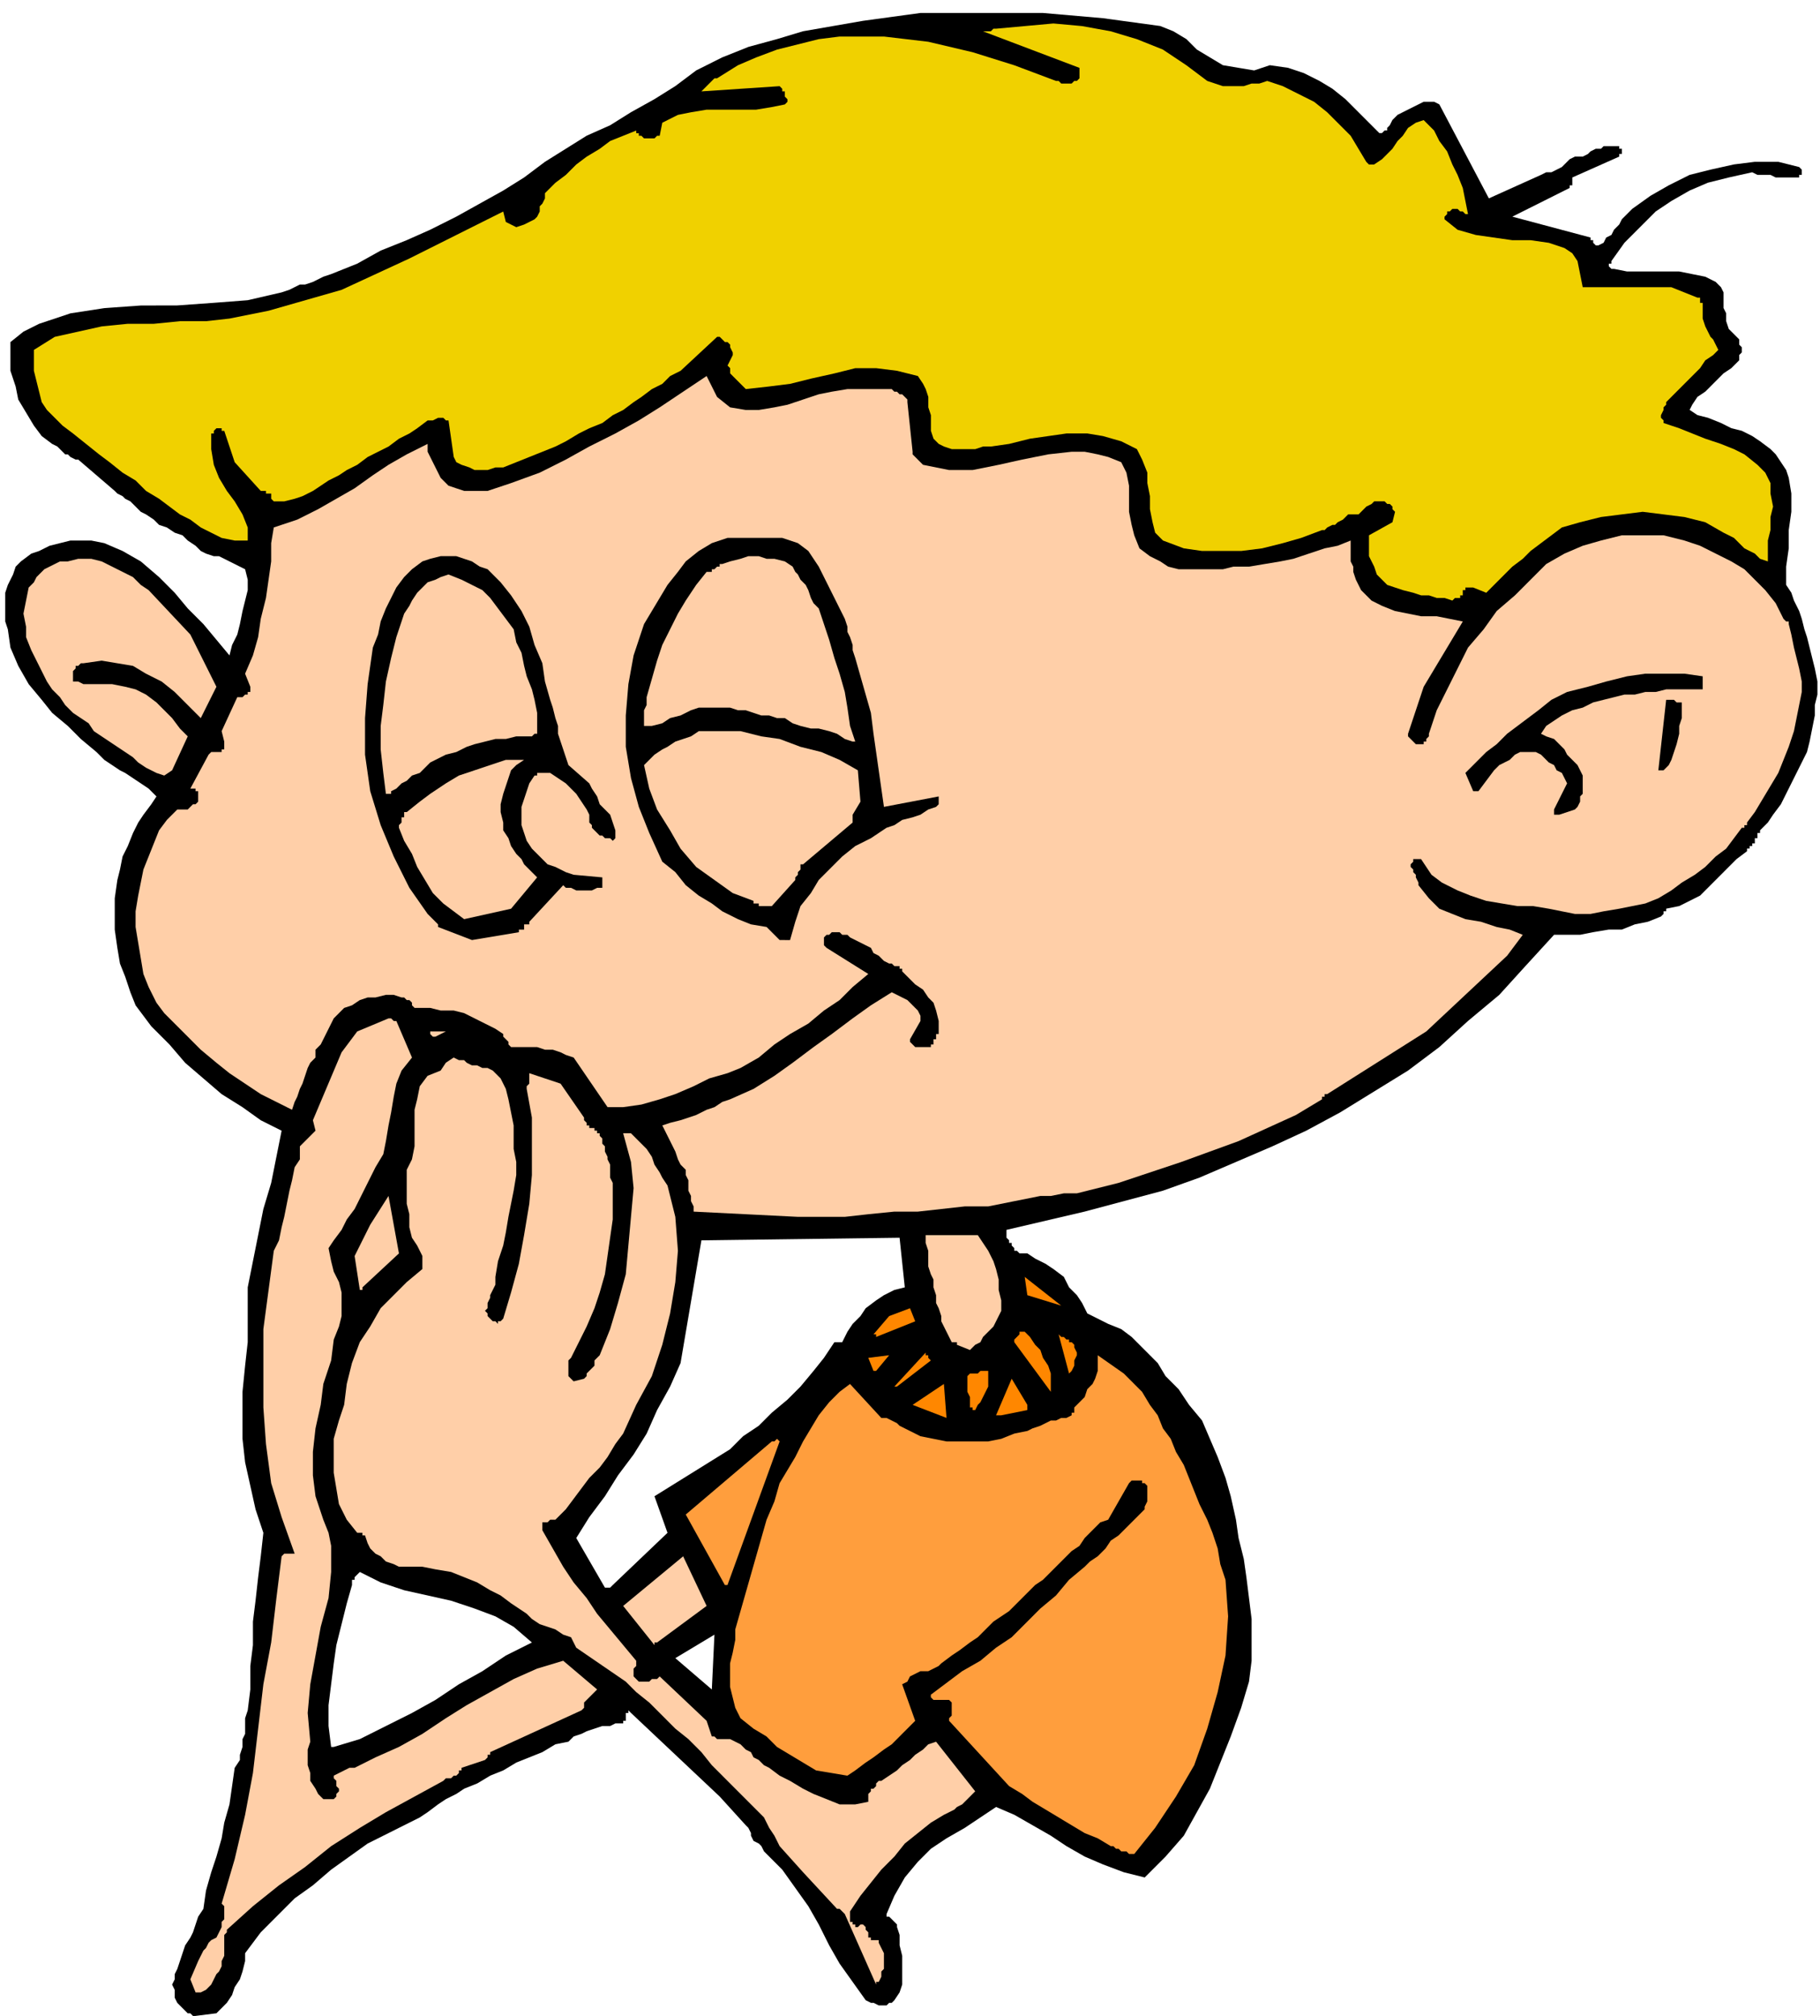 <svg xmlns="http://www.w3.org/2000/svg" fill-rule="evenodd" height="2.573in" preserveAspectRatio="none" stroke-linecap="round" viewBox="0 0 698 772" width="2.324in"><style>.brush1{fill:#000}.pen1{stroke:none}.brush2{fill:#ffcfa8}.brush3{fill:#ff9e3d}.brush4{fill:#ff8700}</style><path class="pen1 brush1" d="m75 772 8-1 2-2 2-2 2-3 1-3 2-3 1-3 1-4v-3l6-8 6-6 7-7 7-5 7-6 7-5 7-5 8-4 4-2 4-2 4-2 3-2 4-3 3-2 4-2 3-2 5-2 5-3 5-2 5-3 5-2 5-2 5-3 5-1 2-2 3-1 2-1 3-1 3-1h3l2-1h3v-1h1v-3h1v-1l1 1 34 32 10 11 1 1 1 2v1l1 2 2 1 1 1 1 2 1 1 6 6 5 7 5 7 4 7 4 8 4 7 5 7 5 7 2 1h1l2 1h3l1-1h1l1-1 2-3 1-3v-11l-1-4v-4l-1-3v-1l-1-1-1-1-1-1h-1v-1l3-7 4-7 5-6 5-5 6-4 7-4 6-4 6-4 7 3 7 4 7 4 6 4 7 4 7 3 8 3 8 2 8-8 7-8 5-9 5-9 4-10 4-10 4-11 3-10 1-8v-16l-1-8-1-8-1-7-2-8-1-7-2-9-2-7-3-8-3-7-3-7-5-6-4-6-5-5-3-5-3-3-4-4-3-3-4-3-5-2-4-2-4-2-2-4-2-3-3-3-2-4-4-3-3-2-4-2-3-2h-3l-1-1h-1v-1l-1-1v-1h-1v-1l-1-1v-3l30-7 30-8 14-5 14-6 14-6 13-6 13-7 13-8 13-8 12-9 11-10 12-10 10-11 11-12h10l5-1 6-1h5l5-2 5-1 5-2 1-1v-1h1v-1l5-1 4-2 4-2 4-4 3-3 4-4 3-3 4-3v-1h1v-1h1v-1h1v-2h1v-2h1v-1l3-3 2-3 3-4 2-4 2-4 2-4 2-4 2-4 1-4 1-5 1-5v-4l1-4v-5l-1-5-1-4-1-4-1-4-1-3-1-4-1-3-2-4-1-3-2-3v-7l1-7v-7l1-7v-7l-1-6-1-3-2-3-2-3-2-2-4-3-3-2-4-2-4-1-4-2-5-2-4-1-3-2 1-2 2-3 3-2 2-2 3-3 2-2 3-2 2-2 1-1v-2l1-1v-2l-1-1v-2l-1-1-1-1-2-2-1-3v-3l-1-2v-6l-1-2-2-2-4-2-5-1-5-1h-20l-5-1h-1l-1-1v-1h1v-1l5-7 6-6 6-6 6-4 7-4 7-3 8-2 9-2 2 1h5l2 1h9v-1h1v-2l-1-1-8-2h-9l-8 1-9 2-8 2-8 4-7 4-7 5-2 2-2 2-1 2-2 2-1 2-2 1-1 2-2 1h-1l-1-1v-1h-1v-1l-30-8 22-11v-1h1v-3l18-8v-1h1v-2h-1v-1h-6l-1 1h-2l-2 1-1 1-2 1h-3l-2 1-2 2-1 1-2 1-2 1h-2l-2 1-20 9-19-36-2-1h-4l-2 1-2 1-2 1-2 1-2 1-1 1-1 1-1 2-1 1v1h-1l-1 1h-1l-4-4-4-4-5-5-5-4-5-3-6-3-6-2-7-1-6 2-6-1-6-1-5-3-5-3-4-4-5-3-5-2-22-3-23-2h-47l-22 3-23 4-10 3-11 3-10 4-10 5-8 6-8 5-9 5-8 5-9 4-8 5-8 5-8 6-8 5-9 5-9 5-10 5-9 4-10 4-9 5-10 4-3 1-2 1-2 1-3 1h-2l-2 1-2 1-3 1-13 3-13 1-14 1H54l-14 1-13 2-6 2-6 2-6 3-5 4v11l2 6 1 5 3 5 3 5 3 4 4 3 2 1 1 1 1 1 1 1h1l1 1 2 1h1l14 12 1 1 2 1 1 1 2 1 1 1 2 2 1 1 2 1 3 2 2 2 3 1 3 2 3 1 2 2 3 2 2 2 2 1 3 1h2l2 1 2 1 2 1 2 1 2 1 1 4v4l-1 4-1 4-1 5-1 4-2 4-1 4-5-6-5-6-6-6-5-6-6-6-7-6-7-4-7-3-5-1h-8l-4 1-4 1-4 2-3 1-4 3-2 2-1 3-2 4-1 3v11l1 3 1 7 3 7 4 7 5 6 4 5 6 5 5 5 6 5 3 3 3 2 3 2 2 1 3 2 3 2 3 2 3 3-2 3-3 4-2 3-2 4-2 5-2 4-1 5-1 4-1 7v12l1 7 1 6 2 5 2 6 2 5 6 8 7 7 6 7 7 6 7 6 8 5 7 5 8 4-2 10-2 10-3 10-2 10-2 10-2 10v21l-1 9-1 10v18l1 9 2 9 2 9 3 9-1 9-1 8-1 9-1 8v9l-1 8v9l-1 8-1 3v6l-1 2v3l-1 3v2l-2 3-1 7-1 7-2 7-1 6-2 7-2 6-2 7-1 7-2 3-1 3-1 3-1 2-2 3-1 3-1 3-1 3-1 2v2l-1 2 1 2v3l1 2 1 1 1 1 1 1 1 1h1l1 1h1zm198-125 1-21-15 9 14 12zm-145 22 10-3 10-5 10-5 9-5 9-6 9-5 9-6 10-5-7-6-7-4-8-3-9-3-9-2-9-2-9-3-8-4-1 1-1 1v1h-1v2l-2 7-2 8-2 8-1 7-1 8-1 8v8l1 8h1zm105-61h1l1-1 21-20-5-14 29-18 5-5 6-4 5-5 6-5 5-5 5-6 4-5 4-6h3l2-4 2-3 3-3 2-3 4-3 3-2 4-2 4-1-2-19-76 1-8 47-4 9-5 9-4 9-5 8-6 8-5 8-6 8-5 8 11 19h1z"/><path class="pen1 brush2" d="M76 763h1l2-1 1-1 1-1 1-2 1-2 1-1 1-2v-2l1-2v-8l1-1v-1l10-9 10-8 10-7 10-8 11-7 10-6 11-6 11-6 1-1h2l1-1h1l1-1v-1h1v-1l9-3 1-1v-1h1v-1l35-16 1-1v-2l5-5-13-11-10 3-9 4-9 5-9 5-8 5-9 6-9 5-9 4-2 1-2 1-2 1-2 1h-2l-2 1-2 1-2 1v1l1 1v2l1 1v1l-1 1v1l-1 1h-4l-2-2-1-2-2-3v-3l-1-3v-6l1-3-1-11 1-11 2-11 2-11 3-11 1-10v-10l-1-5-2-5-3-9-1-8v-9l1-9 2-9 1-8 3-9 1-8 2-5 1-4v-9l-1-4-2-4-1-4-1-5 2-3 3-4 2-4 3-4 2-4 2-4 2-4 2-4 3-5 1-5 1-6 1-5 1-6 1-5 2-5 4-5-6-14h-1l-1-1h-1l-12 5-6 8-11 26 1 4-6 6v5l-2 3-1 5-1 4-1 5-1 5-1 4-1 5-2 4-2 15-2 15v30l1 14 2 15 4 13 5 14h-4l-1 1-2 16-2 17-3 16-2 17-2 17-3 16-4 17-5 17 1 1v5l-1 1v2l-1 2-1 2-2 1-1 1-1 2-1 1-1 2-1 2-3 7 2 5h1z"/><path class="pen1 brush2" d="m337 759 1-2v-2l1-1v-6l-1-2-1-2v-1h-3v-1h-1v-2l-1-1v-1l-1-1h-1l-1 1h-1v-1h-1v-1h-1v-4l4-6 4-5 4-5 5-5 4-5 5-4 5-4 5-3 2-1 2-1 1-1 2-1 1-1 1-1 2-2 1-1-15-19-3 1-2 2-3 2-2 2-3 2-2 2-3 2-3 2h-1l-1 1v1l-1 1h-1v1l-1 1v3l-5 1h-6l-5-2-5-2-4-2-5-3-4-2-4-3-2-1-2-2-2-1-1-2-2-1-2-2-2-1-2-1h-5l-1-1h-1l-2-6-18-17-1 1h-2l-1 1h-4l-1-1-1-1v-3l1-1v-2l-5-6-5-6-5-6-4-6-5-6-4-6-4-7-4-7v-3h2l1-1h2l4-4 3-4 3-4 3-4 4-4 3-4 3-5 3-4 5-11 6-11 4-12 3-12 2-12 1-12-1-13-3-12-2-3-1-2-2-3-1-3-2-3-2-2-2-2-2-2h-3l3 11 1 10-1 11-1 11-1 11-3 11-3 10-4 10-1 1-1 1v2l-1 1-1 1-1 1v1l-1 1-4 1-1-1-1-1v-6l1-1 3-6 3-6 3-7 2-6 2-7 1-7 1-7 1-7v-14l-1-2v-5l-1-2v-1l-1-2v-2l-1-1v-2l-1-1v-1h-1v-1h-1v-1h-2v-1h-1v-1l-1-1v-1l-9-13-12-4v4l-1 1v1l2 11v22l-1 11-2 12-2 11-3 11-3 10-1 1h-1v1l-1-1h-1l-1-1-1-1v-1l-1-1 1-1v-2l1-2v-1l1-2 1-2v-3l1-6 2-6 1-5 1-6 1-5 1-5 1-6v-5l-1-5v-9l-1-5-1-5-1-4-2-4-3-3-2-1h-2l-2-1h-2l-2-1-1-1h-2l-2-1-3 2-2 3-5 2-3 4-1 5-1 4v14l-1 5-2 4v13l1 4v5l1 4 2 3 2 4v5l-6 5-5 5-5 5-4 7-4 6-3 8-2 8-1 8-2 6-2 7v13l1 6 1 6 3 6 4 5h2v1h1l1 3 1 2 2 2 2 1 2 2 3 1 2 1h9l5 1 6 1 5 2 5 2 5 3 4 2 4 3 3 2 3 2 2 2 3 2 3 1 3 1 3 2 3 1 2 4 19 13 4 4 5 4 5 5 5 5 5 4 5 5 4 5 5 5 3 3 3 3 3 3 3 3 3 3 2 4 2 3 2 4 9 10 13 14h1l1 1 1 1 12 27v-1h1z"/><path class="pen1 brush3" d="m435 710 8-10 8-12 7-12 5-14 4-14 3-14 1-15-1-14-2-6-1-6-2-6-2-5-3-6-2-5-2-5-2-5-3-5-2-5-3-4-2-5-3-4-3-5-3-3-4-4-10-7v6l-1 3-1 2-2 2-1 3-2 2-2 2v2h-1v1l-2 1h-2l-2 1h-2l-2 1-2 1-3 1-2 1-5 1-5 2-5 1h-16l-5-1-5-1-2-1-2-1-2-1-2-1-1-1-2-1-2-1h-2l-12-13-4 3-4 4-4 5-3 5-3 5-3 6-3 5-3 5-2 7-3 7-2 7-2 7-2 7-2 7-2 7-2 7v4l-1 5-1 4v9l1 4 1 4 2 4 5 4 5 3 4 4 5 3 5 3 5 3 6 1 6 1 3-2 4-3 3-2 4-3 3-2 3-3 3-3 3-3-5-14 2-1 1-2 2-1 2-1h3l2-1 2-1 1-1 4-3 3-2 4-3 3-2 3-3 3-3 3-2 3-2 3-3 2-2 3-3 2-2 3-2 2-2 3-3 2-2 2-2 2-2 3-2 2-3 2-2 2-2 2-2 3-1 8-14 1-1h4v1h1l1 1v6l-1 2v1l-1 1-3 3-3 3-3 3-3 2-2 3-3 3-3 2-2 2-6 5-5 6-6 5-5 5-6 6-6 4-6 5-7 4-12 9v1l1 1h6l1 1v5l-1 1v1l23 25 5 3 4 3 5 3 5 3 5 3 5 3 5 2 5 3h1l1 1h1l1 1h2l1 1h2z"/><path class="pen1 brush2" d="m252 629 19-14-9-19-23 19 12 15v-1h1z"/><path class="pen1 brush3" d="m279 607 20-55-1-1-1 1h-1l-33 28 15 27h1z"/><path class="pen1 brush4" d="m363 543-1-13-12 8 13 5zm21-1 10-2v-2l-6-10-6 14h2zm-10-2 1-2 1-1 1-2 1-2 1-2v-6h-3l-1 1h-3l-1 1v6l1 2v4h1v1h1zm29-8v-6l-1-3-2-3-1-3-2-2-2-3-2-2h-2v1l-1 1-1 1v1l14 19v-1zm-59-1 13-10-1-1v-1h-1v-1l-12 13h1zm66-5 1-1 1-2v-2l1-2v-1l-1-2v-1l-1-1h-1v-1h-1l-1-1h-1l-1-1 4 15zm-74-1 5-6-8 1 2 5h1z"/><path class="pen1 brush2" d="m372 517 2-2 2-1 1-2 2-2 2-2 1-2 1-2 1-2v-4l-1-4v-4l-1-4-1-3-2-4-2-3-2-3h-20v3l1 3v6l1 3 1 2v3l1 3v3l1 2 1 3v2l1 2 1 2 1 2 1 2h2v1l5 2z"/><path class="pen1 brush4" d="m336 512 15-6-2-5-8 3-6 7h1v1zm71-12-14-11 1 7 13 4z"/><path class="pen1 brush2" d="m139 493 14-13-4-22-7 11-6 12 2 13h1v-1zm167-27h18l9-1 10-1h9l9-1 9-1h9l5-1 5-1 5-1 5-1h4l5-1h5l4-1 12-3 12-4 12-4 11-4 11-4 11-5 11-5 10-6v-1h1v-1h1l38-24 31-29 6-8-5-2-5-1-6-2-6-1-5-2-5-2-4-4-4-5v-1l-1-2v-1l-1-1v-1l-1-1v-1l1-1v-1h3l4 6 4 3 6 3 5 2 6 2 6 1 6 1h6l6 1 5 1 5 1h6l5-1 6-1 5-1 5-1 5-2 5-3 4-3 5-3 4-3 4-4 4-3 3-4 3-4h1v-1h1v-1l3-4 3-5 3-5 3-5 2-5 2-5 2-6 1-5 1-5 1-5v-4l-1-5-1-4-1-4-1-5-1-4v-1h-1l-1-1-3-6-4-5-4-4-4-4-5-3-6-3-6-3-6-2-8-2h-16l-8 2-7 2-7 3-7 4-5 5-7 7-7 6-5 7-6 7-4 8-4 8-4 8-3 9v1l-1 1v1h-1v1h-3l-1-1-1-1-1-1v-1l2-6 2-6 2-6 3-5 3-5 3-5 3-5 3-5-5-1-5-1h-6l-5-1-5-1-5-2-4-2-4-4-1-2-1-2-1-3v-2l-1-2v-8l-5 2-5 1-6 2-6 2-5 1-6 1-6 1h-6l-4 1h-17l-4-1-3-2-4-2-4-3-2-5-1-4-1-5v-10l-1-5-2-4-5-2-4-1-5-1h-5l-9 1-10 2-9 2-10 2h-9l-5-1-5-1-1-1-1-1-1-1-1-1v-1l-2-19v-1l-1-1-1-1h-1l-1-1h-1l-1-1h-17l-6 1-5 1-6 2-6 2-5 1-6 1h-5l-6-1-5-4-4-8-9 6-9 6-8 5-9 5-10 5-9 5-10 5-11 4-3 1-3 1-3 1h-9l-3-1-3-1-2-2-1-1-1-2-1-2-1-2-1-2-1-2v-3l-8 4-7 4-6 4-7 5-7 4-7 4-8 4-9 3-1 6v7l-1 7-1 7-2 8-1 7-2 7-3 7 2 5v2h-1v1h-1l-1 1h-2l-6 13 1 4v3h-1v1h-4l-1 1-7 13h2v1h1v4l-1 1h-1l-1 1-1 1h-4l-4 4-3 4-2 5-2 5-2 5-1 5-1 5-1 6v6l1 6 1 6 1 6 2 5 3 6 3 4 4 4 5 5 5 5 6 5 5 4 6 4 6 4 6 3 6 3 1-3 1-2 1-3 1-2 1-3 1-3 1-2 2-2v-3l2-2 1-2 1-2 1-2 1-2 1-2 2-2 2-2 3-1 3-2 3-1h3l4-1h3l3 1h1l1 1h1l1 1v1l1 1h6l4 1h5l4 1 4 2 4 2 4 2 3 2v1l1 1 1 1v1l1 1h10l3 1h3l3 1 2 1 3 1 13 19h6l7-1 7-2 6-2 7-3 6-3 7-2 5-2 7-4 6-5 6-4 7-4 6-5 6-4 5-5 6-5-16-10-1-1v-3l1-1h1l1-1h3l1 1h2l1 1 2 1 2 1 2 1 2 1 1 2 2 1 2 2 2 1h1l1 1h2v1h1v1l1 1 2 2 2 2 3 2 2 3 2 2 1 3 1 4v5h-1v2h-1v2h-1v1h-6l-1-1-1-1v-1l4-7v-2l-1-2-1-1-2-2-1-1-2-1-2-1-2-1-8 5-7 5-8 6-7 5-8 6-7 5-8 5-9 4-3 1-3 2-3 1-4 2-3 1-3 1-4 1-3 1 1 2 1 2 1 2 1 2 1 2 1 3 1 2 2 2v2l1 2v4l1 2v2l1 2v2l40 2z"/><path class="pen1 brush2" d="m167 397 4-2h-6v1l1 1h1z"/><path class="pen1 brush1" d="m181 360 18-3v-1h2v-2h2v-1l13-14 1 1h2l2 1h6l2-1h2v-4l-11-1-3-1-2-1-2-1-3-1-2-2-2-2-2-2-2-3-1-3-1-3v-7l1-3 1-3 1-3 2-3h1v-1h5l3 2 3 2 2 2 2 2 2 3 2 3 1 2v3l1 1v1l1 1 1 1 1 1h1l1 1h2l1 1 1-1v-3l-1-3-1-3-2-2-2-2-1-3-2-3-1-2-8-7-1-3-1-3-1-3-1-3v-3l-1-3-1-4-1-3-2-7-1-7-3-7-2-7-3-6-4-6-4-5-5-5-3-1-3-2-3-1-3-1h-6l-4 1-3 1-4 3-3 3-3 4-2 4-2 4-2 5-1 5-2 5-2 14-1 13v14l2 14 4 13 5 12 6 12 7 10 1 1 1 1 1 1 1 1v1l13 5zm120 0h2l2-7 2-6 4-5 3-5 5-5 4-4 5-4 6-3 3-2 3-2 3-1 3-2 4-1 3-1 3-2 3-1 1-1v-3l-21 4-1-7-1-7-1-7-1-7-1-8-2-7-2-7-2-7-1-3v-2l-1-3-1-2v-2l-1-3-1-2-1-2-2-4-2-4-2-4-2-4-2-3-2-3-4-3-3-1-3-1h-21l-6 2-5 3-5 4-3 4-4 5-3 5-3 5-3 5-4 12-2 11-1 12v12l2 12 3 11 4 10 5 11 5 4 4 5 5 4 5 3 4 3 6 3 5 2 6 1 1 1 1 1 1 1 1 1 1 1h2z"/><path class="pen1 brush2" d="m178 352 18-4 10-12-2-2-3-3-1-2-2-2-2-3-1-3-2-3v-3l-1-4v-3l1-4 1-3 1-3 1-3 2-2 3-2h-7l-6 2-6 2-6 2-5 3-6 4-4 3-5 4h-1v2h-1v2l-1 1v1l2 5 3 5 2 5 3 5 3 5 4 4 4 3 4 3zm115-5h3l9-10v-1l1-1v-1l1-1v-2h1l19-16v-3l3-5-1-12-7-4-7-3-8-2-8-3-7-1-8-2h-16l-3 2-3 1-3 1-3 2-2 1-3 2-2 2-2 2 2 9 3 8 5 8 4 7 6 7 7 5 7 5 8 3v1h2v1h2z"/><path class="pen1 brush1" d="m598 312 6-2 1-1 1-2v-2l1-1v-7l-1-2-1-2-2-2-2-2-1-2-2-2-2-2-3-1-2-1 2-3 3-2 3-2 4-2 4-1 4-2 4-1 4-1 4-1h4l4-1h4l4-1h14v-5l-7-1h-15l-7 1-8 2-7 2-8 2-6 3-5 4-4 3-4 3-4 3-4 4-4 3-4 4-4 4 3 7h2l6-8 2-2 2-1 2-1 2-2 2-1h6l2 1 2 2 1 1 2 1 1 2 2 1 1 2 1 2-5 10v2h2z"/><path class="pen1 brush2" d="m150 303 2-1 2-2 2-1 2-2 3-1 2-2 2-2 2-1 4-2 4-1 4-2 3-1 4-1 4-1h4l4-1h6l1-1h1v-8l-1-5-1-4-2-5-1-4-1-5-2-4-1-5-3-4-3-4-3-4-3-3-4-2-4-2-5-2-3 1-2 1-3 1-2 2-2 2-2 3-1 2-2 3-3 9-2 8-2 9-1 9-1 8v9l1 9 1 8h2v-1zm-87-6 3-2 6-13-3-3-3-4-3-3-3-3-4-3-4-2-4-1-5-1H32l-2-1h-2v-4l1-1v-1h1l1-1h1l7-1 6 1 6 1 5 3 6 3 5 4 5 5 5 5 6-12-10-20-16-17-3-2-3-3-4-2-4-2-4-2-4-1h-5l-4 1h-3l-2 1-2 1-2 1-2 2-1 1-1 2-2 2-1 5-1 5 1 5v4l2 5 2 4 2 4 2 4 2 3 3 3 2 3 3 3 3 2 3 2 2 3 3 2 3 2 3 2 3 2 3 2 2 2 3 2 4 2 3 1z"/><path class="pen1 brush1" d="M637 295h1l2-2 1-2 1-3 1-3 1-4v-3l1-3v-6h-2l-1-1h-3l-3 27h1z"/><path class="pen1 brush2" d="m328 284-2-6-1-7-1-6-2-7-2-6-2-7-2-6-2-6-2-2-1-2-1-3-1-2-2-2-1-2-1-1-1-2-3-2-4-1h-3l-3-1h-4l-3 1-4 1-3 1h-1v1h-1l-1 1h-1v1h-2l-4 5-4 6-3 5-3 6-3 6-2 6-2 7-2 7v3l-1 2v6h3l4-1 3-2 4-1 4-2 3-1h12l3 1h3l3 1 3 1h3l3 1h3l3 2 3 1 4 1h3l4 1 3 1 3 2 3 1h1z"/><path class="pen1" style="fill:#f0d100" d="m557 230 1-1h2v-1h1v-2h1v-1h3l5 2 3-3 4-4 3-3 4-3 3-3 4-3 4-3 4-3 7-2 8-2 8-1 8-1 8 1 8 1 8 2 7 4 2 1 2 1 2 2 2 2 2 1 2 1 2 2 3 1v-8l1-4v-5l1-4-1-5v-4l-2-4-3-3-5-4-4-2-5-2-6-2-5-2-5-2-6-2v-1l-1-1v-1l1-2v-1l1-1v-1l1-1 2-2 3-3 2-2 3-3 2-2 2-3 3-2 2-2-1-2-1-2-1-1-1-2-1-2-1-3v-6h-1v-2h-1l-5-2-5-2h-34l-2-10-2-3-3-2-3-1-3-1-7-1h-7l-7-1-7-1-7-2-5-4v-1l1-1v-1h1l1-1h2l1 1h1l1 1h1l-1-5-1-5-2-5-2-4-2-5-3-4-2-4-4-4-3 1-3 2-2 3-2 2-2 3-2 2-2 2-3 2h-2l-1-1-3-5-3-5-5-5-4-4-5-4-6-3-6-3-6-2-3 1h-3l-3 1h-8l-3-1-3-1-8-6-9-6-10-4-10-3-11-2-11-1-11 1-11 1h-1l-1 1h-3l37 14v4l-1 1h-1l-1 1h-4l-1-1h-1l-16-6-16-5-17-4-17-2h-17l-8 1-8 2-8 2-8 3-7 3-8 5h-1l-1 1-1 1-1 1-1 1-1 1 30-2 1 1v1h1v2l1 1v1l-1 1-5 1-6 1h-19l-6 1-5 1-6 3-1 5h-1l-1 1h-4l-1-1h-1v-1h-1v-1l-5 2-5 2-4 3-5 3-4 3-4 4-4 3-4 4v2l-1 2-1 1v2l-1 2-1 1-2 1-2 1-3 1-4-2-1-4-12 6-12 6-12 6-13 6-13 6-14 4-14 4-15 3-9 1H69l-10 1H49l-10 1-9 2-9 2-8 5v8l1 4 1 4 1 4 2 3 3 3 3 3 4 3 5 4 5 4 4 3 5 4 5 3 4 4 5 3 4 3 4 3 4 2 4 3 4 2 4 2 5 1h5v-5l-2-5-3-5-3-4-3-5-2-5-1-6v-6h1v-1l1-1h2v1h1l4 12 10 11h2v1h2v2l1 1h4l4-1 3-1 4-2 3-2 3-2 4-2 3-2 4-2 4-3 4-2 4-2 4-3 4-2 3-2 4-3h2l2-1h2l1 1h1l2 14 1 2 2 1 3 1 2 1h5l3-1h3l5-2 5-2 5-2 5-2 4-2 5-3 4-2 5-2 4-3 4-2 4-3 3-2 4-3 4-2 3-3 4-2 14-13h1l1 1 1 1h1l1 1v1l1 2v1l-2 4 1 1v2l1 1 1 1 1 1 1 1 1 1 1 1 9-1 8-1 8-2 9-2 8-2h8l8 1 8 2 2 3 1 2 1 3v4l1 3v6l1 3 2 2 2 1 3 1h9l3-1h3l7-1 8-2 7-1 7-1h8l6 1 7 2 6 3 2 4 2 5v4l1 5v5l1 5 1 4 3 3 8 3 7 1h15l8-1 8-2 7-2 8-3h1l1-1 2-1h1l1-1 2-1 1-1 1-1h4l1-1 1-1 1-1 2-1 1-1h4l1 1h1l1 1v1l1 1-1 4-9 5v8l1 2 1 2 1 3 2 2 2 2 3 1 3 1 4 1 3 1h3l3 1h3l3 1z"/></svg>
